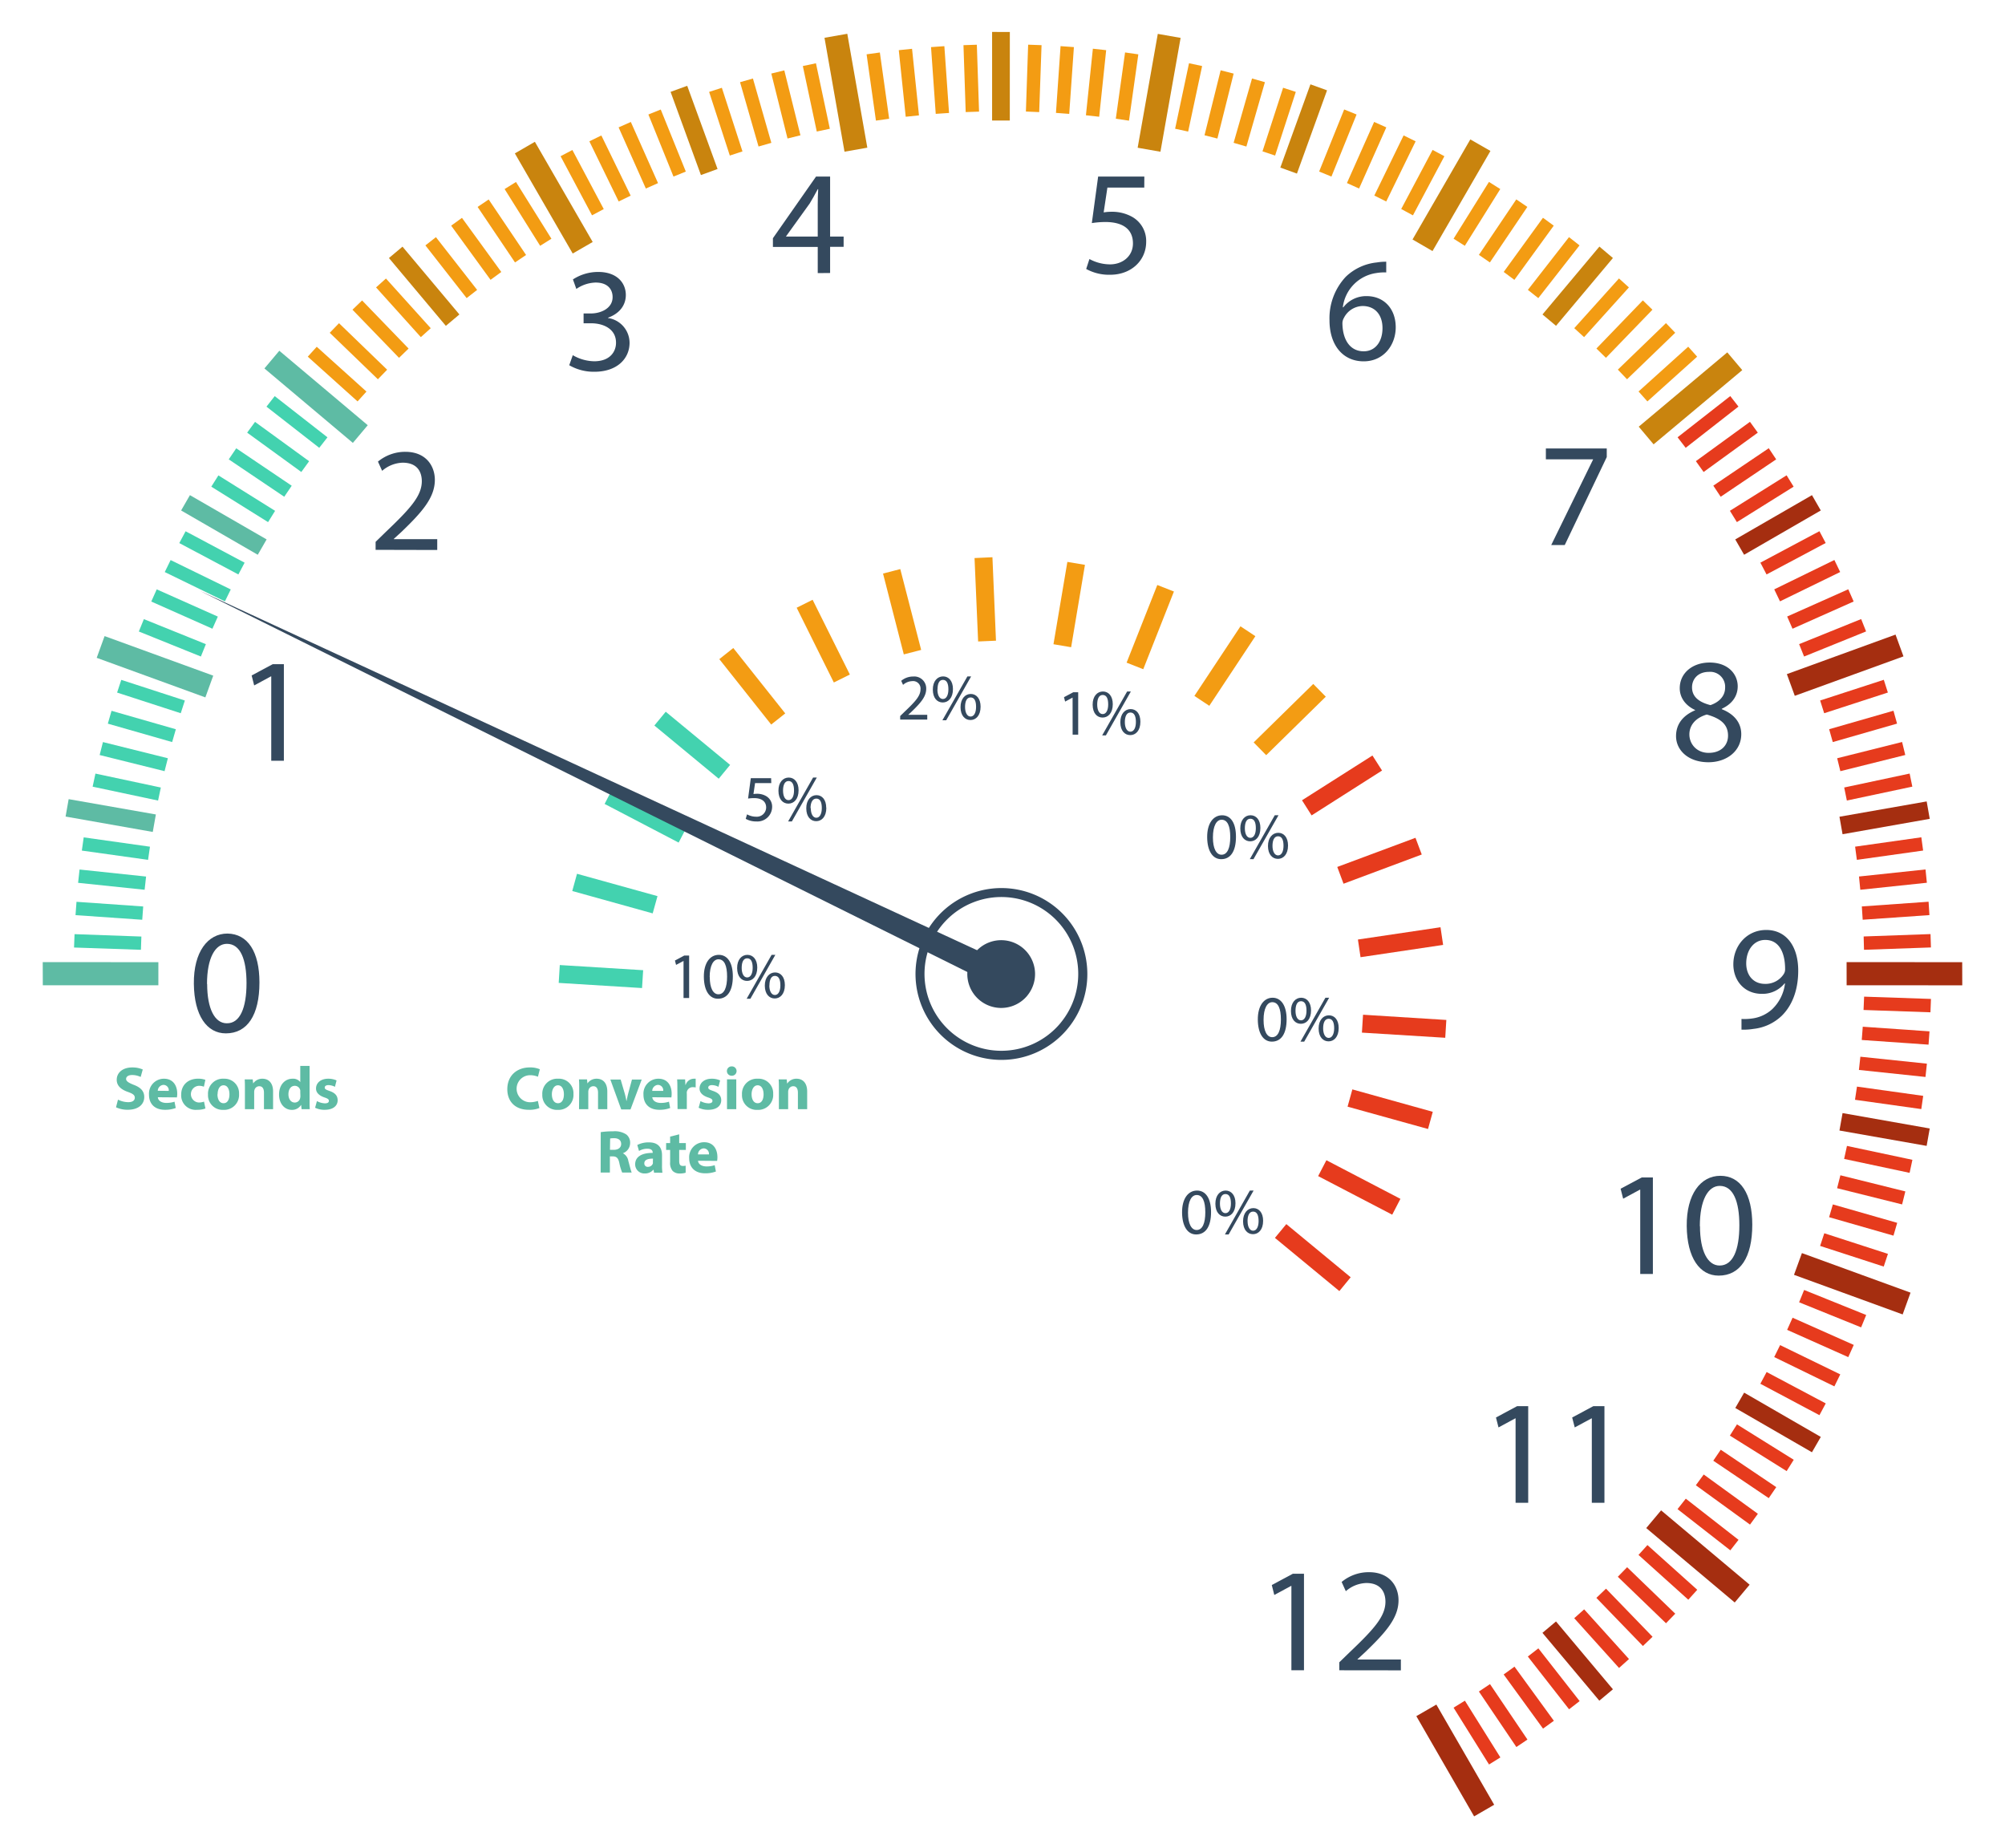 <svg xmlns="http://www.w3.org/2000/svg" viewBox="0 0 536.79 494.79"><defs><style>.cls-1{fill:#c9840e;}.cls-2{fill:#5ebba4;}.cls-3{fill:#a52e10;}.cls-4{fill:#f39c13;}.cls-5{fill:#43d2af;}.cls-6{fill:#e63b1d;}.cls-7{fill:#34495e;}</style></defs><title>Plan de travail 1</title><g id="_57" data-name="57"><rect class="cls-1" x="223.37" y="9.36" width="6.2" height="30.96" transform="translate(-0.88 39.57) rotate(-9.97)"/><polygon class="cls-1" points="158.68 64.78 153.33 67.87 137.84 41.06 143.2 37.96 158.68 64.78"/><rect class="cls-2" x="81.53" y="90.74" width="6.19" height="30.95" transform="translate(-51.13 102.57) rotate(-49.91)"/><polygon class="cls-2" points="57.09 180.87 54.98 186.69 25.89 176.1 28 170.28 57.09 180.87"/><polygon class="cls-2" points="42.4 257.57 42.4 263.75 11.46 263.75 11.44 257.56 42.4 257.57"/><polygon class="cls-3" points="379.19 459.41 384.55 456.31 400.03 483.13 394.66 486.24 379.19 459.41"/><polygon class="cls-3" points="440.74 409.06 444.72 404.32 468.42 424.22 464.43 428.98 440.74 409.06"/><polygon class="cls-3" points="480.3 341.27 482.42 335.45 511.5 346.04 509.39 351.87 480.3 341.27"/><polygon class="cls-3" points="494.39 263.75 494.38 257.56 525.33 257.57 525.35 263.77 494.39 263.75"/><polygon class="cls-3" points="480.51 186.27 478.39 180.46 507.48 169.88 509.61 175.71 480.51 186.27"/><polygon class="cls-1" points="442.71 118.95 438.73 114.22 462.44 94.33 466.45 99.08 442.71 118.95"/><polygon class="cls-1" points="383.52 67.21 378.17 64.11 393.64 37.32 399.03 40.41 383.52 67.21"/><polygon class="cls-1" points="310.68 40.62 304.58 39.55 309.97 9.07 316.08 10.14 310.68 40.62"/><rect class="cls-1" x="183.45" y="23.05" width="4.74" height="23.71" transform="translate(-0.71 65.8) rotate(-20.04)"/><rect class="cls-1" x="111.19" y="64.77" width="4.74" height="23.7" transform="translate(-22.68 90.93) rotate(-40)"/><polygon class="cls-2" points="71.38 144.4 69.01 148.51 48.49 136.65 50.85 132.55 71.38 144.4"/><polygon class="cls-2" points="41.73 218.03 40.9 222.71 17.56 218.59 18.38 213.93 41.73 218.03"/><polygon class="cls-3" points="412.95 437.11 416.58 434.06 431.82 452.22 428.18 455.27 412.95 437.11"/><rect class="cls-3" x="473.65" y="368.9" width="4.74" height="23.7" transform="translate(-91.76 602.56) rotate(-59.99)"/><polygon class="cls-3" points="492.47 302.64 493.3 297.97 516.64 302.09 515.81 306.75 492.47 302.64"/><polygon class="cls-3" points="493.3 223.32 492.47 218.64 515.82 214.54 516.64 219.2 493.3 223.32"/><polygon class="cls-3" points="466.94 148.51 464.57 144.4 485.11 132.55 487.47 136.65 466.94 148.51"/><polygon class="cls-1" points="416.59 87.22 412.96 84.18 428.2 66.01 431.82 69.07 416.59 87.22"/><rect class="cls-1" x="338.29" y="32.54" width="23.71" height="4.73" transform="matrix(0.34, -0.94, 0.94, 0.34, 197.17, 351.79)"/><polygon class="cls-1" points="270.35 32.27 265.61 32.27 265.61 8.55 270.36 8.56 270.35 32.27"/><rect class="cls-4" x="258.24" y="12.02" width="3.58" height="17.92" transform="translate(-0.55 8.64) rotate(-1.9)"/><polygon class="cls-4" points="254.08 30.24 250.52 30.48 249.26 12.61 252.83 12.36 254.08 30.24"/><rect class="cls-4" x="241.55" y="13.19" width="3.57" height="17.92" transform="translate(-0.99 25.31) rotate(-5.94)"/><polygon class="cls-4" points="238.05 31.79 234.51 32.29 232.01 14.54 235.56 14.05 238.05 31.79"/><polygon class="cls-4" points="222.17 34.47 218.67 35.21 214.94 17.68 218.45 16.94 222.17 34.47"/><polygon class="cls-4" points="214.3 36.22 210.84 37.08 206.5 19.69 209.98 18.84 214.3 36.22"/><polygon class="cls-4" points="206.51 38.24 203.08 39.22 198.13 22 201.58 21.02 206.51 38.24"/><polygon class="cls-4" points="198.78 40.53 195.39 41.64 189.85 24.6 193.26 23.5 198.78 40.53"/><polygon class="cls-4" points="183.61 45.93 180.31 47.27 173.59 30.65 176.9 29.32 183.61 45.93"/><polygon class="cls-4" points="176.17 49.02 172.91 50.47 165.62 34.1 168.89 32.65 176.17 49.02"/><rect class="cls-4" x="161.53" y="36.14" width="3.57" height="17.92" transform="translate(-3.25 76.1) rotate(-25.98)"/><polygon class="cls-4" points="161.64 55.97 158.5 57.64 150.08 41.82 153.24 40.15 161.64 55.97"/><polygon class="cls-4" points="147.63 63.91 144.61 65.8 135.1 50.61 138.14 48.72 147.63 63.91"/><rect class="cls-4" x="132.57" y="52.86" width="3.57" height="17.92" transform="translate(-11.61 85.63) rotate(-33.97)"/><polygon class="cls-4" points="134.21 72.81 131.33 74.91 120.79 60.41 123.68 58.32 134.21 72.81"/><polygon class="cls-4" points="127.74 77.61 124.93 79.8 113.89 65.69 116.71 63.49 127.74 77.61"/><polygon class="cls-4" points="115.32 87.86 112.67 90.25 100.68 76.94 103.33 74.56 115.32 87.86"/><polygon class="cls-4" points="109.39 93.31 106.83 95.79 94.37 82.91 96.94 80.43 109.39 93.31"/><polygon class="cls-4" points="103.65 98.97 101.17 101.53 88.28 89.09 90.76 86.52 103.65 98.97"/><polygon class="cls-4" points="98.11 104.82 95.73 107.46 82.4 95.48 84.8 92.83 98.11 104.82"/><polygon class="cls-5" points="87.67 117.07 85.47 119.88 71.34 108.86 73.55 106.04 87.67 117.07"/><polygon class="cls-5" points="82.76 123.47 80.67 126.35 66.17 115.82 68.28 112.94 82.76 123.47"/><polygon class="cls-5" points="78.1 130.03 76.1 132.98 61.24 122.97 63.25 120.01 78.1 130.03"/><polygon class="cls-5" points="73.65 136.75 71.77 139.77 56.57 130.28 58.47 127.26 73.65 136.75"/><polygon class="cls-5" points="65.49 150.63 63.82 153.78 48 145.38 49.69 142.22 65.49 150.63"/><polygon class="cls-5" points="61.78 157.79 60.22 160.98 44.11 153.14 45.68 149.93 61.78 157.79"/><polygon class="cls-5" points="58.32 165.06 56.87 168.31 40.5 161.03 41.96 157.77 58.32 165.06"/><polygon class="cls-5" points="55.12 172.44 53.78 175.75 37.17 169.05 38.52 165.74 55.12 172.44"/><polygon class="cls-5" points="49.49 187.53 48.39 190.93 31.35 185.4 32.47 182 49.49 187.53"/><polygon class="cls-5" points="47.08 195.22 46.09 198.65 28.87 193.72 29.86 190.28 47.08 195.22"/><polygon class="cls-5" points="44.94 202.98 44.06 206.44 26.68 202.12 27.56 198.65 44.94 202.98"/><polygon class="cls-5" points="43.06 210.82 42.32 214.31 24.8 210.59 25.55 207.09 43.06 210.82"/><polygon class="cls-5" points="40.15 226.66 39.64 230.18 21.91 227.7 22.41 224.16 40.15 226.66"/><polygon class="cls-5" points="39.11 234.65 38.72 238.19 20.91 236.33 21.3 232.77 39.11 234.65"/><polygon class="cls-5" points="38.34 242.66 38.08 246.22 20.22 244.98 20.48 241.41 38.34 242.66"/><polygon class="cls-5" points="37.85 250.71 37.73 254.26 19.82 253.65 19.96 250.07 37.85 250.71"/><polygon class="cls-6" points="389.16 457.14 392.19 455.27 401.69 470.46 398.65 472.35 389.16 457.14"/><polygon class="cls-6" points="395.94 452.82 398.91 450.83 408.94 465.68 405.97 467.67 395.94 452.82"/><polygon class="cls-6" points="402.57 448.25 405.47 446.16 416.01 460.65 413.11 462.75 402.57 448.25"/><polygon class="cls-6" points="409.04 443.45 411.86 441.26 422.91 455.38 420.08 457.57 409.04 443.45"/><polygon class="cls-6" points="421.46 433.19 424.12 430.82 436.12 444.12 433.46 446.51 421.46 433.19"/><polygon class="cls-6" points="427.39 427.75 429.97 425.28 442.43 438.16 439.85 440.63 427.39 427.75"/><polygon class="cls-6" points="433.13 422.1 435.62 419.54 448.51 431.98 446.03 434.54 433.13 422.1"/><polygon class="cls-6" points="438.67 416.25 441.06 413.61 454.4 425.58 452 428.24 438.67 416.25"/><polygon class="cls-6" points="449.12 403.99 451.33 401.19 465.45 412.21 463.25 415.02 449.12 403.99"/><polygon class="cls-6" points="454.02 397.6 456.13 394.72 470.63 405.24 468.52 408.13 454.02 397.6"/><polygon class="cls-6" points="458.69 391.03 460.69 388.09 475.55 398.1 473.54 401.05 458.69 391.03"/><polygon class="cls-6" points="463.13 384.31 465.03 381.3 480.23 390.78 478.33 393.81 463.13 384.31"/><polygon class="cls-6" points="471.29 370.43 472.97 367.29 488.8 375.69 487.11 378.84 471.29 370.43"/><polygon class="cls-6" points="475 363.28 476.58 360.08 492.69 367.92 491.11 371.13 475 363.28"/><polygon class="cls-6" points="478.46 356 479.92 352.75 496.3 360.03 494.83 363.3 478.46 356"/><polygon class="cls-6" points="481.67 348.62 483.01 345.32 499.63 352.02 498.27 355.33 481.67 348.62"/><polygon class="cls-6" points="487.29 333.53 488.41 330.14 505.45 335.66 504.32 339.06 487.29 333.53"/><polygon class="cls-6" points="489.7 325.84 490.7 322.42 507.93 327.35 506.93 330.78 489.7 325.84"/><polygon class="cls-6" points="491.84 318.08 492.72 314.62 510.11 318.94 509.24 322.42 491.84 318.08"/><polygon class="cls-6" points="493.72 310.24 494.48 306.76 512 310.48 511.25 313.97 493.72 310.24"/><polygon class="cls-6" points="496.63 294.41 497.16 290.88 514.89 293.36 514.38 296.9 496.63 294.41"/><polygon class="cls-6" points="497.68 286.42 498.07 282.88 515.88 284.74 515.5 288.3 497.68 286.42"/><polygon class="cls-6" points="498.44 278.4 498.71 274.85 516.58 276.09 516.32 279.65 498.44 278.4"/><polygon class="cls-6" points="498.92 270.37 499.07 266.8 516.97 267.41 516.83 270.99 498.92 270.37"/><polygon class="cls-6" points="499.04 254.26 498.95 250.69 516.85 250.05 516.96 253.63 499.04 254.26"/><polygon class="cls-6" points="498.69 246.21 498.46 242.65 516.33 241.39 516.56 244.97 498.69 246.21"/><polygon class="cls-6" points="498.05 238.19 497.7 234.64 515.51 232.75 515.87 236.31 498.05 238.19"/><polygon class="cls-6" points="497.13 230.18 496.66 226.65 514.39 224.14 514.87 227.69 497.13 230.18"/><polygon class="cls-6" points="494.45 214.3 493.74 210.81 511.26 207.08 511.98 210.58 494.45 214.3"/><polygon class="cls-6" points="492.71 206.44 491.86 202.98 509.24 198.63 510.09 202.11 492.71 206.44"/><polygon class="cls-6" points="490.68 198.65 489.71 195.21 506.93 190.26 507.89 193.71 490.68 198.65"/><polygon class="cls-6" points="488.38 190.93 487.3 187.52 504.34 181.98 505.43 185.39 488.38 190.93"/><polygon class="cls-6" points="483 175.75 481.67 172.43 498.28 165.72 499.6 169.03 483 175.75"/><polygon class="cls-6" points="479.9 168.31 478.47 165.04 494.83 157.75 496.27 161.02 479.9 168.31"/><polygon class="cls-6" points="476.55 160.98 475.01 157.77 491.11 149.91 492.66 153.13 476.55 160.98"/><polygon class="cls-6" points="472.95 153.78 471.3 150.62 487.11 142.2 488.78 145.36 472.95 153.78"/><polygon class="cls-6" points="465.01 139.77 463.14 136.74 478.32 127.24 480.2 130.28 465.01 139.77"/><polygon class="cls-6" points="460.67 132.98 458.7 130.01 473.54 119.99 475.53 122.97 460.67 132.98"/><polygon class="cls-6" points="456.1 126.35 454.03 123.45 468.51 112.92 470.61 115.82 456.1 126.35"/><polygon class="cls-6" points="451.3 119.88 449.13 117.06 463.24 106.03 465.43 108.84 451.3 119.88"/><polygon class="cls-4" points="441.05 107.46 438.68 104.8 451.98 92.81 454.37 95.48 441.05 107.46"/><polygon class="cls-4" points="435.6 101.53 433.14 98.95 446.02 86.5 448.5 89.08 435.6 101.53"/><polygon class="cls-4" points="429.95 95.79 427.4 93.3 439.83 80.41 442.4 82.91 429.95 95.79"/><polygon class="cls-4" points="424.1 90.25 421.47 87.85 433.44 74.54 436.1 76.94 424.1 90.25"/><polygon class="cls-4" points="411.84 79.81 409.05 77.6 420.06 63.48 422.88 65.69 411.84 79.81"/><polygon class="cls-4" points="405.44 74.92 402.58 72.8 413.09 58.3 415.98 60.41 405.44 74.92"/><polygon class="cls-4" points="398.88 70.25 395.94 68.23 405.95 53.38 408.91 55.39 398.88 70.25"/><polygon class="cls-4" points="392.17 65.8 389.16 63.9 398.63 48.7 401.66 50.61 392.17 65.8"/><polygon class="cls-4" points="378.28 57.65 375.14 55.95 383.54 40.13 386.7 41.82 378.28 57.65"/><polygon class="cls-4" points="371.13 53.94 367.94 52.35 375.78 36.25 379 37.83 371.13 53.94"/><polygon class="cls-4" points="363.86 50.47 360.61 49 367.89 32.64 371.15 34.1 363.86 50.47"/><polygon class="cls-4" points="356.46 47.27 353.17 45.92 359.87 29.3 363.19 30.65 356.46 47.27"/><polygon class="cls-4" points="341.38 41.64 338 40.52 343.52 23.49 346.92 24.6 341.38 41.64"/><polygon class="cls-4" points="333.69 39.23 330.27 38.23 335.2 21.01 338.65 22 333.69 39.23"/><polygon class="cls-4" points="325.93 37.09 322.48 36.21 326.8 18.82 330.28 19.7 325.93 37.09"/><polygon class="cls-4" points="318.1 35.22 314.61 34.46 318.33 16.93 321.84 17.68 318.1 35.22"/><polygon class="cls-4" points="302.26 32.3 298.73 31.78 301.21 14.04 304.76 14.55 302.26 32.3"/><polygon class="cls-4" points="294.28 31.25 290.73 30.86 292.59 13.04 296.15 13.43 294.28 31.25"/><polygon class="cls-4" points="286.26 30.49 282.71 30.22 283.94 12.35 287.51 12.61 286.26 30.49"/><polygon class="cls-4" points="278.22 30.01 274.66 29.86 275.26 11.96 278.85 12.09 278.22 30.01"/><path class="cls-7" d="M69.46,263c0,8.78-3.26,13.63-9,13.63-5.06,0-8.47-4.73-8.56-13.28s3.74-13.44,9-13.44C66.36,250,69.46,254.8,69.46,263Zm-14,.39c0,6.72,2.07,10.54,5.25,10.54C64.25,274,66,269.8,66,263.2c0-6.37-1.63-10.54-5.25-10.54C57.65,252.66,55.42,256.39,55.42,263.43Z"/><polygon class="cls-7" points="72.62 181.06 72.54 181.06 68.05 183.49 67.37 180.82 73.02 177.8 76 177.8 76 203.65 72.62 203.65 72.62 181.06"/><path class="cls-7" d="M100.56,147.19v-2.14l2.74-2.67c6.6-6.28,9.59-9.62,9.63-13.52,0-2.62-1.28-5-5.13-5a8.79,8.79,0,0,0-5.49,2.18l-1.12-2.47a11.44,11.44,0,0,1,7.32-2.62c5.57,0,7.91,3.82,7.91,7.51,0,4.78-3.45,8.64-8.9,13.89l-2.08,1.9v.08h11.62v2.9Z"/><path class="cls-7" d="M153.35,95.08a11.71,11.71,0,0,0,5.73,1.63c4.49,0,5.88-2.86,5.84-5,0-3.61-3.29-5.17-6.68-5.17h-2V83.91h2c2.55,0,5.77-1.32,5.77-4.38,0-2.06-1.31-3.89-4.53-3.89a9.51,9.51,0,0,0-5.18,1.71l-.91-2.55a12.36,12.36,0,0,1,6.77-2c5.08,0,7.39,3,7.39,6.16,0,2.67-1.59,4.94-4.77,6.09v.08a6.74,6.74,0,0,1,5.77,6.64c0,4.14-3.23,7.75-9.43,7.75a13.09,13.09,0,0,1-6.72-1.75Z"/><path class="cls-7" d="M218.93,73.11v-7h-12V63.77l11.54-16.5h3.77V63.33h3.62v2.75h-3.62v7Zm0-9.78V54.7q0-2,.12-4.05h-.12c-.8,1.51-1.43,2.62-2.15,3.82l-6.33,8.79v.07Z"/><path class="cls-7" d="M306.35,50.21h-9.87l-1,6.65a12.51,12.51,0,0,1,2.11-.17,11,11,0,0,1,5.57,1.39,7.4,7.4,0,0,1,3.7,6.65c0,5-4,8.82-9.62,8.82A12.64,12.64,0,0,1,290.8,72l.87-2.66a11.67,11.67,0,0,0,5.53,1.43c3.3,0,6.12-2.15,6.12-5.61s-2.26-5.73-7.43-5.73a24.82,24.82,0,0,0-3.58.29L294,47.27h12.37Z"/><path class="cls-7" d="M371.13,72.93a12.46,12.46,0,0,0-2.62.16,10.52,10.52,0,0,0-9,9.18h.13a7.7,7.7,0,0,1,6.24-3c4.57,0,7.79,3.3,7.79,8.35,0,4.73-3.22,9.11-8.58,9.11-5.54,0-9.15-4.3-9.15-11a16.24,16.24,0,0,1,4.37-11.65,14,14,0,0,1,8.28-3.82,15.47,15.47,0,0,1,2.54-.2Zm-6,21.11c3,0,5-2.5,5-6.2s-2.12-5.92-5.33-5.92a5.75,5.75,0,0,0-5,3.18,2.84,2.84,0,0,0-.4,1.55c.08,4.25,2,7.39,5.69,7.39Z"/><polygon class="cls-7" points="430.17 120.06 430.17 122.36 418.92 145.91 415.3 145.91 426.5 123.03 426.5 122.96 413.87 122.96 413.87 120.06 430.17 120.06"/><path class="cls-7" d="M453.79,190.05c-2.85-1.35-4.08-3.58-4.08-5.81,0-4.09,3.45-6.88,8-6.88,5,0,7.52,3.15,7.52,6.37,0,2.18-1.08,4.53-4.26,6v.12c3.22,1.27,5.21,3.54,5.21,6.68,0,4.49-3.86,7.52-8.79,7.52-5.41,0-8.67-3.23-8.67-7,0-3.27,1.94-5.58,5.14-6.92Zm8.85,6.88c0-3.15-2.2-4.66-5.69-5.65-3,.88-4.66,2.86-4.66,5.33s1.87,4.93,5.16,4.93S462.64,199.55,462.64,196.93ZM453,184c0,2.58,1.95,4,4.93,4.76,2.22-.75,3.93-2.34,3.93-4.68a4,4,0,0,0-4.37-4.22C454.59,179.87,453,181.78,453,184Z"/><path class="cls-7" d="M466.24,272.77a14.47,14.47,0,0,0,2.82-.12,9.79,9.79,0,0,0,5.41-2.5,11.39,11.39,0,0,0,3.42-6.89h-.12a7.56,7.56,0,0,1-6.08,2.79c-4.65,0-7.63-3.5-7.63-7.91,0-4.89,3.53-9.19,8.82-9.19s8.55,4.3,8.55,10.89c0,5.69-1.92,9.67-4.46,12.13a12.92,12.92,0,0,1-7.51,3.46,16.2,16.2,0,0,1-3.22.2Zm6.32-21.15c-2.94,0-5.05,2.62-5.05,6.28,0,3.22,1.95,5.48,5,5.48a5.77,5.77,0,0,0,5.09-2.7,2.31,2.31,0,0,0,.32-1.27c0-4.41-1.63-7.79-5.29-7.79Z"/><polygon class="cls-7" points="439.13 318.46 439.06 318.46 434.56 320.89 433.88 318.22 439.53 315.2 442.52 315.2 442.52 341.04 439.13 341.04 439.13 318.46"/><path class="cls-7" d="M469.13,327.85c0,8.78-3.26,13.63-9,13.63-5.05,0-8.47-4.73-8.55-13.27s3.74-13.45,9-13.45C466,314.76,469.13,319.61,469.13,327.85Zm-14,.39c0,6.72,2.08,10.54,5.25,10.54,3.58,0,5.29-4.17,5.29-10.78,0-6.36-1.63-10.54-5.25-10.54C457.32,317.46,455.09,321.2,455.09,328.24Z"/><polygon class="cls-7" points="405.76 379.69 405.68 379.69 401.19 382.12 400.51 379.46 406.16 376.43 409.14 376.43 409.14 402.29 405.76 402.29 405.76 379.69"/><polygon class="cls-7" points="426.17 379.69 426.1 379.69 421.6 382.12 420.91 379.46 426.57 376.43 429.55 376.43 429.55 402.29 426.17 402.29 426.17 379.69"/><polygon class="cls-7" points="345.74 424.55 345.65 424.55 341.16 426.97 340.49 424.31 346.14 421.28 349.11 421.28 349.11 447.13 345.74 447.13 345.74 424.55"/><path class="cls-7" d="M358.56,447.13V445l2.74-2.66c6.6-6.28,9.58-9.62,9.62-13.52,0-2.63-1.27-5.05-5.13-5.05a8.73,8.73,0,0,0-5.48,2.19l-1.12-2.47a11.34,11.34,0,0,1,7.32-2.62c5.56,0,7.91,3.82,7.91,7.52,0,4.77-3.47,8.62-8.91,13.87l-2.07,1.91v.08h11.61v2.9Z"/><polygon class="cls-5" points="172.19 259.72 171.89 264.5 149.58 263.12 149.87 258.34 172.19 259.72"/><polygon class="cls-6" points="341.33 331.38 344.38 327.69 361.61 341.92 358.58 345.62 341.33 331.38"/><polygon class="cls-6" points="352.9 314.84 355.11 310.59 374.93 320.93 372.73 325.17 352.9 314.84"/><polygon class="cls-6" points="360.78 296.25 362.06 291.63 383.59 297.63 382.32 302.23 360.78 296.25"/><polygon class="cls-6" points="364.62 276.43 364.92 271.64 387.22 273.04 386.93 277.81 364.62 276.43"/><polygon class="cls-6" points="364.25 256.24 363.55 251.51 385.66 248.22 386.36 252.95 364.25 256.24"/><polygon class="cls-6" points="359.7 236.57 358.02 232.08 378.96 224.28 380.64 228.75 359.7 236.57"/><polygon class="cls-6" points="351.15 218.28 348.58 214.23 367.44 202.25 370.01 206.27 351.15 218.28"/><polygon class="cls-4" points="338.99 202.16 335.64 198.74 351.59 183.09 354.95 186.5 338.99 202.16"/><rect class="cls-4" x="316.75" y="175.89" width="22.35" height="4.79" transform="translate(-1.73 353.35) rotate(-56.5)"/><polygon class="cls-4" points="306.08 179.15 301.62 177.39 309.84 156.6 314.29 158.35 306.08 179.15"/><polygon class="cls-4" points="286.77 173.26 282.04 172.46 285.76 150.42 290.47 151.21 286.77 173.26"/><polygon class="cls-4" points="266.65 171.51 261.87 171.72 260.91 149.39 265.7 149.17 266.65 171.51"/><polygon class="cls-4" points="246.62 173.98 241.97 175.18 236.41 153.54 241.03 152.34 246.62 173.98"/><polygon class="cls-4" points="227.53 180.57 223.24 182.7 213.29 162.69 217.56 160.56 227.53 180.57"/><polygon class="cls-4" points="210.23 190.98 206.47 193.96 192.58 176.45 196.32 173.47 210.23 190.98"/><polygon class="cls-5" points="195.47 204.76 192.42 208.46 175.19 194.22 178.23 190.53 195.47 204.76"/><polygon class="cls-5" points="183.91 221.3 181.69 225.56 161.87 215.21 164.07 210.97 183.91 221.3"/><polygon class="cls-5" points="176.03 239.89 174.74 244.51 153.21 238.52 154.48 233.91 176.03 239.89"/><path class="cls-2" d="M31.59,294.37a6.32,6.32,0,0,0,2.75.68c1.15,0,1.75-.47,1.75-1.19s-.52-1.08-1.84-1.55c-1.83-.64-3-1.65-3-3.25,0-1.88,1.56-3.31,4.16-3.31a6.85,6.85,0,0,1,2.81.55l-.56,2a5.25,5.25,0,0,0-2.3-.52c-1.08,0-1.6.49-1.6,1.06s.62,1,2,1.55c1.94.72,2.86,1.73,2.86,3.28,0,1.85-1.42,3.41-4.44,3.41a7.25,7.25,0,0,1-3.12-.66Z"/><path class="cls-2" d="M42.26,293.73c.08,1,1.1,1.52,2.25,1.52a6.85,6.85,0,0,0,2.21-.33l.33,1.69a8.07,8.07,0,0,1-2.89.48c-2.72,0-4.27-1.56-4.27-4.06a4,4,0,0,1,4-4.26c2.58,0,3.56,2,3.56,4a5,5,0,0,1-.09,1Zm2.92-1.7a1.44,1.44,0,0,0-1.4-1.61A1.63,1.63,0,0,0,42.24,292Z"/><path class="cls-2" d="M55,296.74a6.2,6.2,0,0,1-2.22.35A3.87,3.87,0,0,1,48.51,293c0-2.33,1.6-4.24,4.57-4.24a5.65,5.65,0,0,1,1.9.31l-.39,1.84a3.47,3.47,0,0,0-1.39-.24,2.24,2.24,0,0,0,0,4.47,4,4,0,0,0,1.42-.24Z"/><path class="cls-2" d="M64,292.85a4,4,0,0,1-4.21,4.26A3.91,3.91,0,0,1,55.69,293,4,4,0,0,1,60,288.77,3.88,3.88,0,0,1,64,292.85Zm-5.78.08c0,1.37.57,2.4,1.63,2.4s1.58-1,1.58-2.4c0-1.19-.45-2.4-1.58-2.4S58.26,291.76,58.26,292.93Z"/><path class="cls-2" d="M65.57,291.49c0-1,0-1.84-.06-2.54h2.15l.12,1.09h0a2.93,2.93,0,0,1,2.47-1.27c1.63,0,2.86,1.08,2.86,3.43v4.73H70.67v-4.42c0-1-.36-1.73-1.26-1.73a1.32,1.32,0,0,0-1.26.93,1.79,1.79,0,0,0-.1.62v4.6H65.57Z"/><path class="cls-2" d="M82.88,285.34v9.21c0,.9,0,1.84.06,2.38h-2.2l-.12-1.17h0a2.8,2.8,0,0,1-2.5,1.35c-1.89,0-3.41-1.62-3.41-4.1,0-2.69,1.67-4.24,3.58-4.24a2.42,2.42,0,0,1,2.1.9h0v-4.33Zm-2.49,7a3.25,3.25,0,0,0,0-.44,1.49,1.49,0,0,0-1.45-1.23c-1.13,0-1.72,1-1.72,2.27s.67,2.21,1.7,2.21a1.46,1.46,0,0,0,1.44-1.2,2.08,2.08,0,0,0,.06-.57Z"/><path class="cls-2" d="M84.85,294.76a4.81,4.81,0,0,0,2.14.6c.75,0,1.06-.26,1.06-.66s-.25-.61-1.18-.92c-1.64-.55-2.28-1.45-2.26-2.4,0-1.49,1.27-2.61,3.24-2.61a5.31,5.31,0,0,1,2.26.46l-.44,1.71a3.88,3.88,0,0,0-1.73-.46c-.61,0-1,.25-1,.66s.31.57,1.29.91c1.52.52,2.15,1.29,2.17,2.47,0,1.48-1.18,2.57-3.46,2.57a5.59,5.59,0,0,1-2.58-.55Z"/><path class="cls-2" d="M144.41,296.62a7.1,7.1,0,0,1-2.82.47c-3.81,0-5.77-2.36-5.77-5.5,0-3.75,2.68-5.84,6-5.84a6.46,6.46,0,0,1,2.71.49l-.51,2a5.35,5.35,0,0,0-2.09-.41,3.62,3.62,0,0,0,0,7.24,6.35,6.35,0,0,0,2.07-.36Z"/><path class="cls-2" d="M153.53,292.85a4,4,0,0,1-4.21,4.26,3.91,3.91,0,0,1-4.13-4.11,4,4,0,0,1,4.26-4.23A3.88,3.88,0,0,1,153.53,292.85Zm-5.78.08c0,1.37.58,2.4,1.64,2.4s1.58-1,1.58-2.4c0-1.19-.46-2.4-1.58-2.4S147.75,291.76,147.75,292.93Z"/><path class="cls-2" d="M155.07,291.49c0-1,0-1.84-.07-2.54h2.16l.11,1.09h0a2.92,2.92,0,0,1,2.47-1.27c1.63,0,2.85,1.08,2.85,3.43v4.73h-2.48v-4.42c0-1-.36-1.73-1.26-1.73a1.31,1.31,0,0,0-1.25.93,1.58,1.58,0,0,0-.1.62v4.6h-2.48Z"/><path class="cls-2" d="M166.17,289l1.08,3.7a18.76,18.76,0,0,1,.45,2h.05c.13-.66.26-1.26.44-2l1-3.7h2.61l-3,8h-2.48l-2.91-8Z"/><path class="cls-2" d="M174.64,293.73c.08,1,1.09,1.52,2.25,1.52a6.85,6.85,0,0,0,2.21-.33l.32,1.69a8,8,0,0,1-2.89.48c-2.71,0-4.26-1.56-4.26-4.06a4,4,0,0,1,4-4.26c2.58,0,3.55,2,3.55,4a5.18,5.18,0,0,1-.08,1Zm2.92-1.7a1.44,1.44,0,0,0-1.4-1.61,1.63,1.63,0,0,0-1.54,1.61Z"/><path class="cls-2" d="M181.35,291.58c0-1.18,0-1.95-.07-2.63h2.14l.08,1.47h.07a2.35,2.35,0,0,1,2.15-1.65,2.86,2.86,0,0,1,.53,0v2.34a3,3,0,0,0-.67-.07,1.59,1.59,0,0,0-1.7,1.26,3.12,3.12,0,0,0,0,.55v4.05h-2.48Z"/><path class="cls-2" d="M187.54,294.76a4.77,4.77,0,0,0,2.13.6c.76,0,1.07-.26,1.07-.66s-.25-.61-1.18-.92c-1.65-.55-2.29-1.45-2.27-2.4,0-1.49,1.27-2.61,3.25-2.61a5.26,5.26,0,0,1,2.25.46l-.44,1.71a3.85,3.85,0,0,0-1.73-.46c-.6,0-1,.25-1,.66s.31.57,1.29.91c1.52.52,2.16,1.29,2.18,2.47,0,1.48-1.18,2.57-3.47,2.57a5.65,5.65,0,0,1-2.58-.55Z"/><path class="cls-2" d="M197.2,286.73a1.25,1.25,0,0,1-1.34,1.24,1.25,1.25,0,1,1,0-2.5A1.25,1.25,0,0,1,197.2,286.73Zm-2.56,10.2v-8h2.48v8Z"/><path class="cls-2" d="M207,292.85a4,4,0,0,1-4.22,4.26,3.91,3.91,0,0,1-4.13-4.11,4,4,0,0,1,4.26-4.23A3.89,3.89,0,0,1,207,292.85Zm-5.78.08c0,1.37.57,2.4,1.63,2.4s1.58-1,1.58-2.4c0-1.19-.46-2.4-1.58-2.4S201.22,291.76,201.22,292.93Z"/><path class="cls-2" d="M208.53,291.49c0-1,0-1.84-.07-2.54h2.16l.11,1.09h.05a2.92,2.92,0,0,1,2.47-1.27c1.63,0,2.85,1.08,2.85,3.43v4.73h-2.48v-4.42c0-1-.36-1.73-1.25-1.73a1.32,1.32,0,0,0-1.26.93,1.58,1.58,0,0,0-.1.62v4.6h-2.48Z"/><path class="cls-2" d="M160.83,303.07a22.07,22.07,0,0,1,3.31-.22,5.6,5.6,0,0,1,3.56.86,2.77,2.77,0,0,1,1,2.3,2.91,2.91,0,0,1-1.95,2.71v0a2.78,2.78,0,0,1,1.47,2.06c.35,1.24.69,2.68.9,3.1h-2.55a13.48,13.48,0,0,1-.76-2.56c-.3-1.37-.77-1.75-1.78-1.76h-.75v4.32h-2.47Zm2.47,4.74h1c1.25,0,2-.62,2-1.58s-.69-1.52-1.83-1.54a6.39,6.39,0,0,0-1.12.08Z"/><path class="cls-2" d="M175.11,313.93l-.14-.8h-.05a2.88,2.88,0,0,1-2.29,1,2.44,2.44,0,0,1-2.58-2.45c0-2.07,1.86-3.07,4.69-3.05v-.12c0-.42-.23-1-1.46-1a4.45,4.45,0,0,0-2.2.6l-.46-1.6a6.63,6.63,0,0,1,3.11-.7c2.66,0,3.51,1.57,3.51,3.44V312a12.59,12.59,0,0,0,.11,1.94Zm-.29-3.77c-1.31,0-2.32.29-2.32,1.26a.89.89,0,0,0,1,.94,1.34,1.34,0,0,0,1.29-.91,1.93,1.93,0,0,0,0-.42Z"/><path class="cls-2" d="M181.84,303.66V306h1.78v1.83h-1.78v2.89c0,1,.23,1.4,1,1.4a3.39,3.39,0,0,0,.73-.07l0,1.88a4.94,4.94,0,0,1-1.62.21,2.57,2.57,0,0,1-1.86-.68,3.29,3.29,0,0,1-.68-2.37v-3.26h-1.07V306h1.07v-1.73Z"/><path class="cls-2" d="M186.88,310.73c.08,1,1.1,1.52,2.26,1.52a6.83,6.83,0,0,0,2.2-.33l.33,1.69a8.07,8.07,0,0,1-2.89.48c-2.71,0-4.27-1.56-4.27-4.06a4,4,0,0,1,4-4.26c2.58,0,3.56,2,3.56,4a6.2,6.2,0,0,1-.08,1Zm2.92-1.7a1.44,1.44,0,0,0-1.4-1.61,1.62,1.62,0,0,0-1.53,1.61Z"/></g><g id="Calque_4" data-name="Calque 4"><path class="cls-7" d="M183,257.24h0l-2,1.06-.3-1.17,2.49-1.33h1.31v11.37H183Z"/><path class="cls-7" d="M196.2,261.36c0,3.87-1.44,6-4,6-2.22,0-3.72-2.08-3.76-5.84s1.65-5.91,4-5.91S196.2,257.74,196.2,261.36Zm-6.18.18c0,2.95.91,4.63,2.31,4.63,1.58,0,2.33-1.83,2.33-4.74s-.72-4.63-2.31-4.63C191,256.8,190,258.44,190,261.54Z"/><path class="cls-7" d="M202.74,259c0,2.4-1.26,3.59-2.73,3.59s-2.64-1.14-2.66-3.43,1.24-3.55,2.74-3.55S202.74,256.83,202.74,259Zm-4.17.11c0,1.45.51,2.55,1.47,2.55s1.47-1.08,1.47-2.59-.4-2.53-1.47-2.53S198.57,257.67,198.57,259.11Zm1.33,8.25,6.68-11.75h1l-6.68,11.75Zm10.23-3.65c0,2.39-1.26,3.58-2.71,3.58s-2.64-1.14-2.66-3.41,1.25-3.56,2.75-3.56S210.13,261.54,210.13,263.71Zm-4.16.1c0,1.45.54,2.55,1.49,2.55s1.47-1.08,1.47-2.58-.41-2.54-1.47-2.54S206,262.38,206,263.81Z"/><path class="cls-7" d="M206.49,209.64h-4.34l-.43,2.92a6.78,6.78,0,0,1,.92-.07,4.79,4.79,0,0,1,2.45.61,3.25,3.25,0,0,1,1.63,2.92,3.94,3.94,0,0,1-4.23,3.88,5.62,5.62,0,0,1-2.84-.7L200,218a5.08,5.08,0,0,0,2.43.63,2.5,2.5,0,0,0,2.69-2.46c0-1.47-1-2.52-3.27-2.52a12.29,12.29,0,0,0-1.57.12l.73-5.45h5.44Z"/><path class="cls-7" d="M213.8,211.55c0,2.39-1.26,3.58-2.73,3.58s-2.64-1.14-2.66-3.43,1.25-3.55,2.75-3.55S213.8,209.38,213.8,211.55Zm-4.16.1c0,1.45.51,2.55,1.47,2.55s1.47-1.08,1.47-2.59-.41-2.53-1.47-2.53S209.64,210.22,209.64,211.65ZM211,219.9l6.68-11.75h1L212,219.9Zm10.23-3.65c0,2.4-1.26,3.58-2.71,3.58s-2.64-1.13-2.66-3.41,1.24-3.56,2.74-3.56S221.2,214.08,221.2,216.25Zm-4.16.1c0,1.46.54,2.56,1.48,2.56s1.47-1.09,1.47-2.59-.4-2.54-1.47-2.54S217,214.92,217,216.35Z"/><path class="cls-7" d="M241,192.63v-.95l1.2-1.17c2.91-2.76,4.22-4.23,4.24-5.94a2,2,0,0,0-2.26-2.23,3.84,3.84,0,0,0-2.41,1l-.49-1.09a5,5,0,0,1,3.21-1.15,3.2,3.2,0,0,1,3.48,3.3c0,2.1-1.52,3.8-3.91,6.11l-.91.84v0h5.1v1.28Z"/><path class="cls-7" d="M255.13,184.46c0,2.4-1.26,3.59-2.73,3.59s-2.64-1.14-2.66-3.43,1.25-3.55,2.75-3.55S255.13,182.29,255.13,184.46Zm-4.16.11c0,1.45.51,2.55,1.47,2.55s1.47-1.09,1.47-2.59-.41-2.53-1.47-2.53S251,183.13,251,184.57Zm1.33,8.25L259,181.07h1l-6.68,11.75Zm10.23-3.65c0,2.39-1.26,3.58-2.71,3.58s-2.64-1.14-2.66-3.41,1.24-3.57,2.74-3.57S262.53,187,262.53,189.17Zm-4.16.1c0,1.45.54,2.55,1.48,2.55s1.47-1.08,1.47-2.59-.4-2.53-1.47-2.53S258.37,187.84,258.37,189.27Z"/><path class="cls-7" d="M287.16,186.74h0l-2,1.07-.3-1.18,2.49-1.32h1.31v11.36h-1.49Z"/><path class="cls-7" d="M297.92,188.51c0,2.39-1.26,3.58-2.73,3.58s-2.64-1.14-2.66-3.43,1.24-3.55,2.75-3.55S297.92,186.34,297.92,188.51Zm-4.17.1c0,1.45.51,2.55,1.47,2.55s1.47-1.08,1.47-2.59-.4-2.53-1.47-2.53S293.75,187.18,293.75,188.61Zm1.33,8.25,6.68-11.75h1l-6.68,11.75Zm10.23-3.65c0,2.4-1.26,3.58-2.71,3.58s-2.64-1.13-2.66-3.41,1.25-3.56,2.75-3.56S305.31,191,305.31,193.21Zm-4.16.1c0,1.46.54,2.56,1.49,2.56s1.47-1.09,1.47-2.59-.41-2.54-1.47-2.54S301.15,191.88,301.15,193.31Z"/><path class="cls-7" d="M330.9,224c0,3.87-1.43,6-3.95,6-2.22,0-3.72-2.08-3.76-5.84s1.65-5.91,4-5.91S330.9,220.37,330.9,224Zm-6.17.18c0,3,.91,4.63,2.31,4.63,1.57,0,2.33-1.83,2.33-4.74s-.72-4.63-2.31-4.63C325.71,219.43,324.73,221.07,324.73,224.17Z"/><path class="cls-7" d="M337.44,221.63c0,2.4-1.25,3.59-2.72,3.59s-2.64-1.14-2.66-3.43,1.24-3.55,2.74-3.55S337.44,219.46,337.44,221.63Zm-4.16.11c0,1.45.51,2.55,1.47,2.55s1.47-1.08,1.47-2.59-.4-2.53-1.47-2.53S333.28,220.3,333.28,221.74Zm1.33,8.25,6.68-11.75h1L335.59,230Zm10.23-3.65c0,2.39-1.26,3.58-2.71,3.58s-2.64-1.14-2.66-3.41,1.24-3.57,2.75-3.57S344.84,224.17,344.84,226.34Zm-4.16.1c0,1.45.54,2.55,1.49,2.55s1.46-1.08,1.46-2.58-.4-2.54-1.46-2.54S340.68,225,340.68,226.44Z"/><path class="cls-7" d="M344.46,272.84c0,3.87-1.43,6-3.95,6-2.22,0-3.72-2.08-3.76-5.84s1.65-5.91,3.95-5.91S344.46,269.23,344.46,272.84Zm-6.17.18c0,3,.91,4.63,2.31,4.63,1.57,0,2.33-1.83,2.33-4.74s-.72-4.63-2.31-4.63C339.27,268.28,338.29,269.92,338.29,273Z"/><path class="cls-7" d="M351,270.48c0,2.4-1.26,3.59-2.72,3.59s-2.65-1.14-2.66-3.43,1.24-3.55,2.74-3.55S351,268.32,351,270.48Zm-4.16.11c0,1.45.51,2.55,1.47,2.55s1.47-1.08,1.47-2.59-.4-2.53-1.47-2.53S346.84,269.15,346.84,270.59Zm1.33,8.25,6.68-11.75h1l-6.68,11.75Zm10.23-3.65c0,2.39-1.26,3.58-2.71,3.58s-2.64-1.13-2.66-3.41,1.24-3.56,2.75-3.56S358.4,273,358.4,275.19Zm-4.16.1c0,1.45.54,2.56,1.48,2.56s1.47-1.09,1.47-2.59-.4-2.54-1.47-2.54S354.24,273.86,354.24,275.29Z"/><path class="cls-7" d="M324.23,324.46c0,3.87-1.43,6-4,6-2.22,0-3.72-2.08-3.76-5.84s1.65-5.91,4-5.91S324.23,320.84,324.23,324.46Zm-6.17.18c0,2.95.91,4.63,2.31,4.63,1.57,0,2.32-1.83,2.32-4.74s-.71-4.63-2.3-4.63C319,319.9,318.06,321.54,318.06,324.64Z"/><path class="cls-7" d="M330.77,322.1c0,2.4-1.26,3.59-2.72,3.59s-2.65-1.14-2.66-3.43,1.24-3.55,2.74-3.55S330.77,319.93,330.77,322.1Zm-4.16.11c0,1.45.51,2.55,1.47,2.55s1.47-1.08,1.47-2.59-.4-2.53-1.47-2.53S326.61,320.77,326.61,322.21Zm1.33,8.25,6.68-11.75h1l-6.68,11.75Zm10.23-3.65c0,2.39-1.26,3.58-2.71,3.58s-2.64-1.14-2.66-3.41,1.24-3.57,2.75-3.57S338.17,324.64,338.17,326.81Zm-4.16.1c0,1.45.54,2.55,1.48,2.55s1.47-1.08,1.47-2.58-.4-2.54-1.47-2.54S334,325.48,334,326.91Z"/></g><g id="Calque_3" data-name="Calque 3"><path class="cls-7" d="M291,258.53a23,23,0,1,0-5.17,16.86A22.88,22.88,0,0,0,291,258.53Zm-7.05,15.3a20.58,20.58,0,1,1,4.63-15.07A20.54,20.54,0,0,1,283.94,273.83Zm-8.88-7.34a9.07,9.07,0,1,1,2-6.63A9.06,9.06,0,0,1,275.06,266.49Z"/><polygon class="cls-7" points="269.77 265.56 53.51 158.17 272.67 259.5 269.77 265.56"/></g></svg>